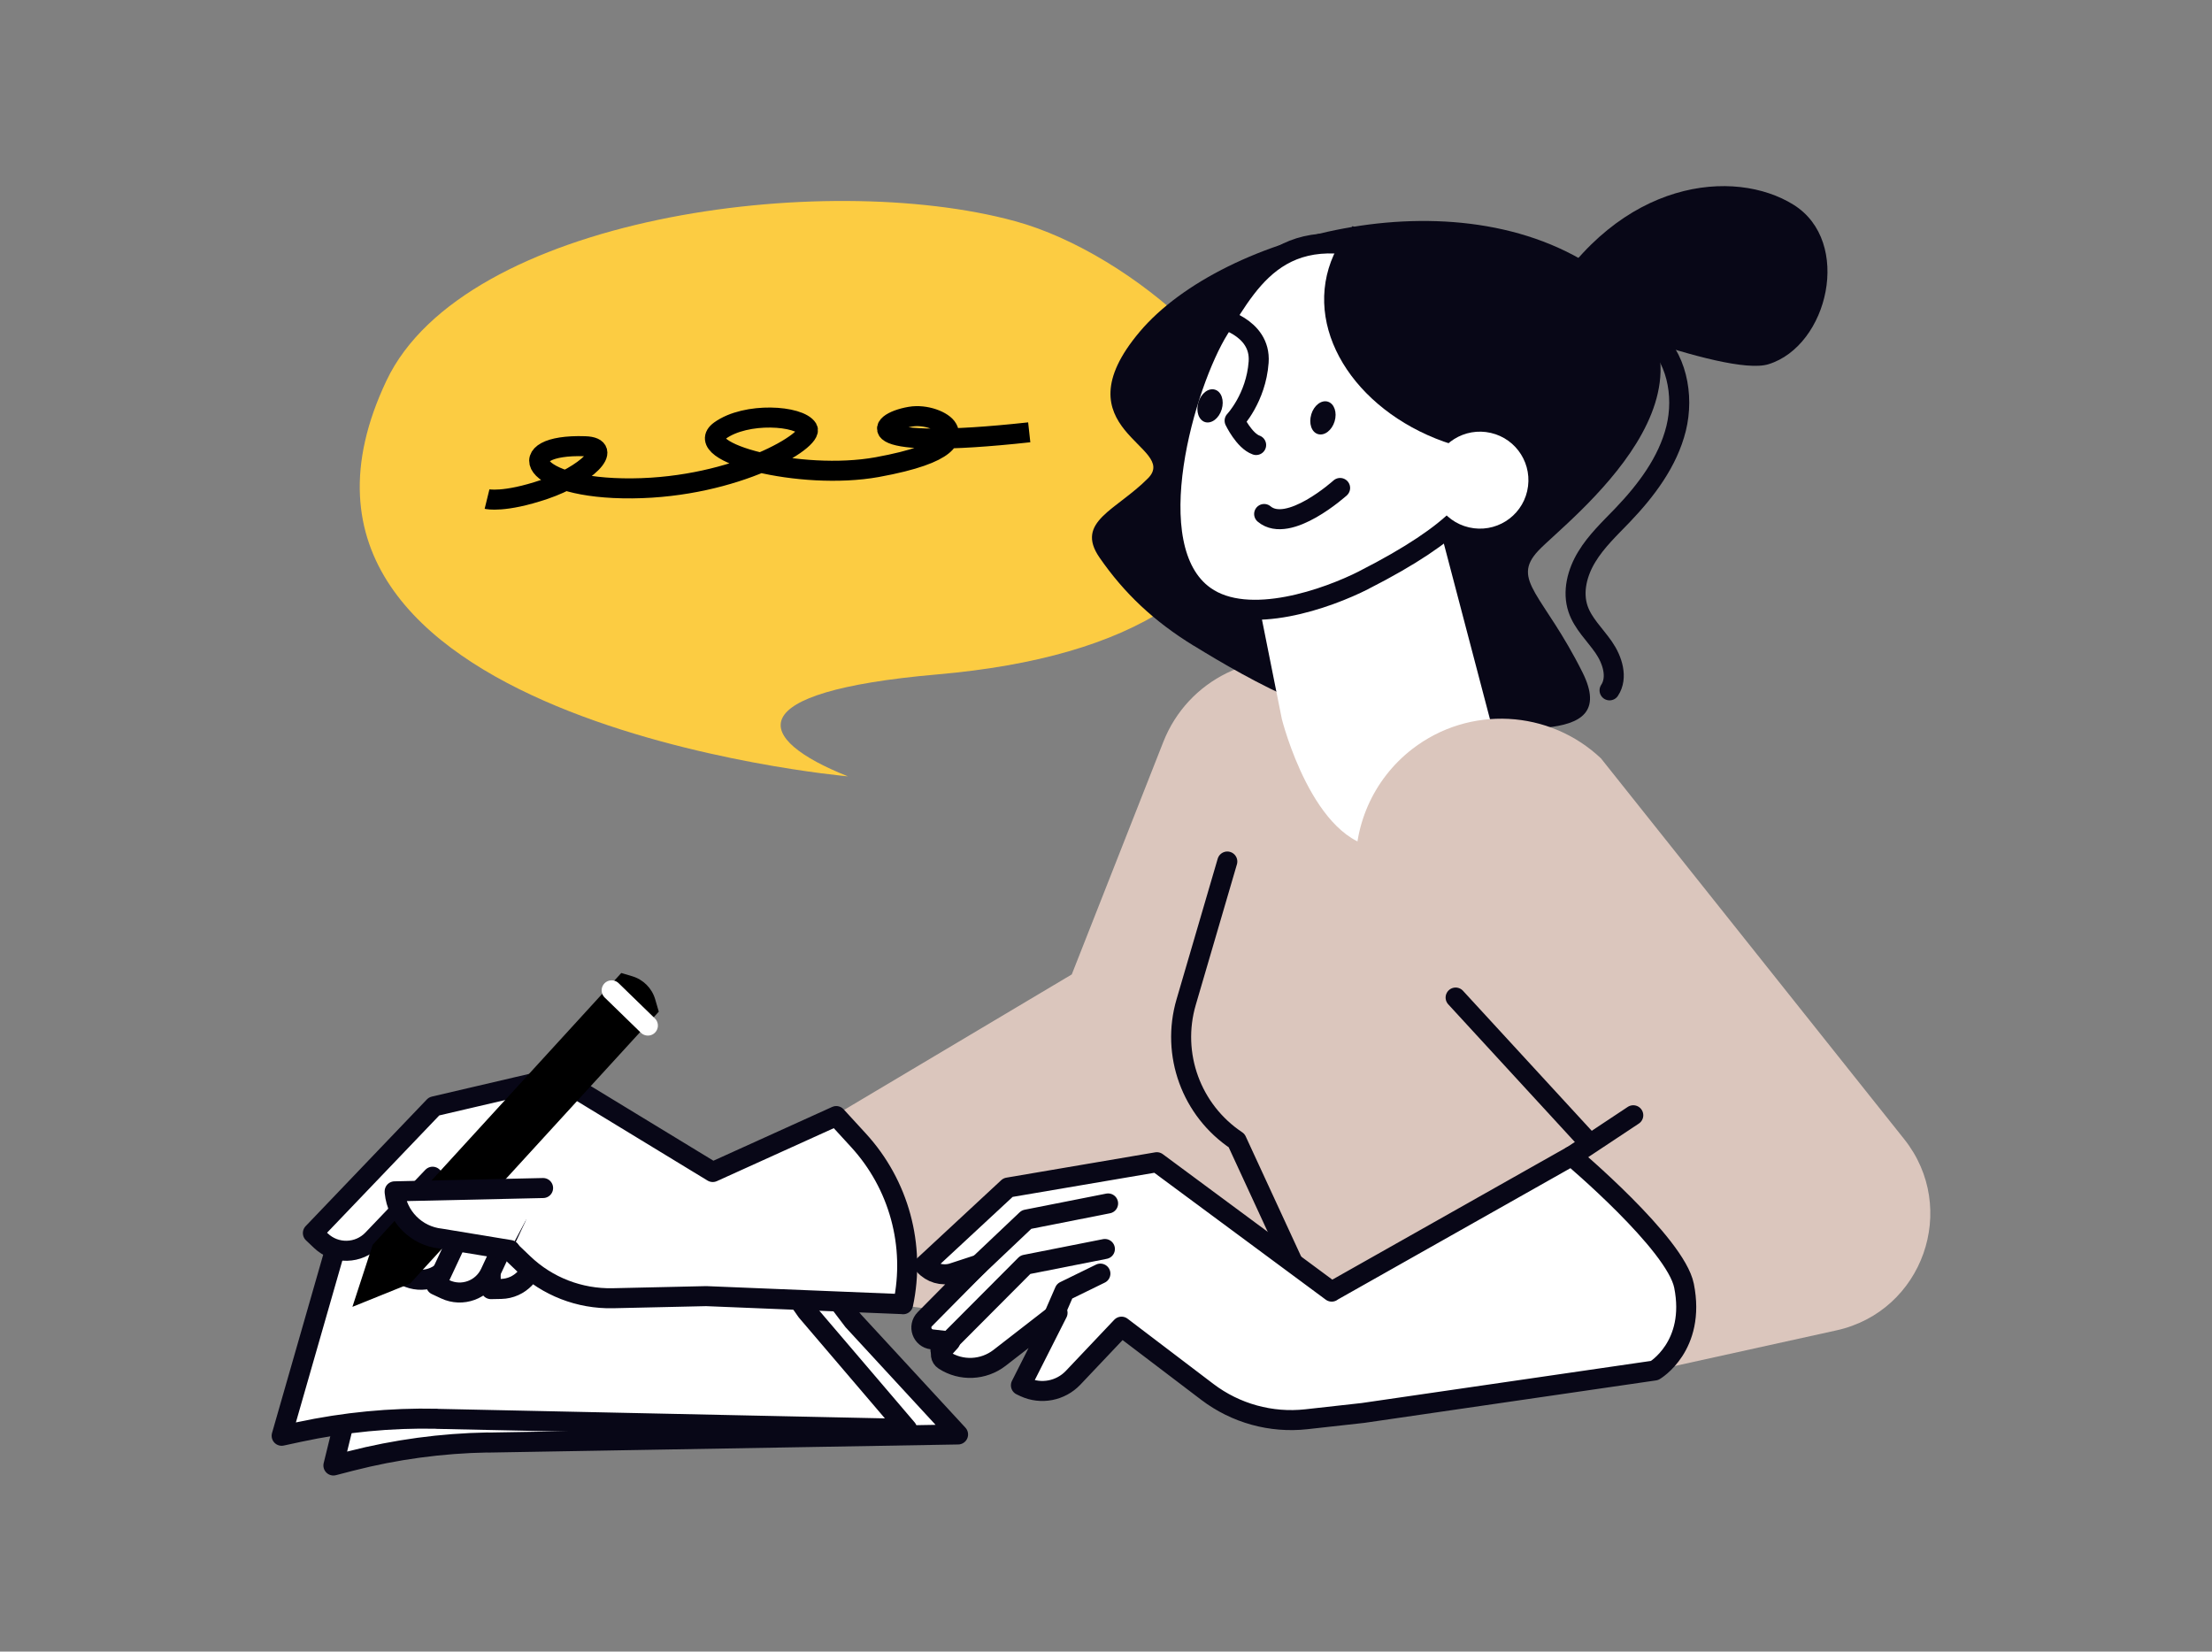 <?xml version="1.0" encoding="UTF-8"?>
<svg xmlns="http://www.w3.org/2000/svg" id="Ebene_2" data-name="Ebene 2" viewBox="0 0 221 165">
  <rect x="0" y="0" width="221" height="165" fill="#808080" stroke="none"/>
  <defs>
    <style>
      .cls-1 {
        fill: #080717;
      }

      .cls-2 {
        stroke: #fff;
      }

      .cls-2, .cls-3, .cls-4 {
        stroke-linecap: round;
        stroke-linejoin: round;
      }

      .cls-2, .cls-3, .cls-4, .cls-5 {
        stroke-width: 2px;
      }

      .cls-2, .cls-4, .cls-5 {
        fill: none;
      }

      .cls-6 {
        fill: #fccc42;
      }

      .cls-7 {
        fill: #dbc6bd;
      }

      .cls-8, .cls-3 {
        fill: #fff;
      }

      .cls-3, .cls-4 {
        stroke: #080717;
      }

      .cls-9 {
        fill: #f4faff;
        isolation: isolate;
        opacity: 0;
      }

      .cls-5 {
        stroke: #000;
        stroke-miterlimit: 10;
      }
    </style>
  </defs>
  <g id="Ebene_1-2" data-name="Ebene 1">
    <g id="Gruppe_31" data-name="Gruppe 31">
      <rect id="Rechteck_14" data-name="Rechteck 14" class="cls-9" width="221" height="165"></rect>
    </g>
    <g id="Ebene_5" data-name="Ebene 5">
      <g>
        <path class="cls-3" d="M48.74,144.12l46.98-.81-10.48-11.36-5.95-7.84-40.38-.52-5.6,22.82,1.74-.45c4.48-1.15,9.07-1.77,13.68-1.85Z"></path>
        <path class="cls-3" d="M43.64,141.75l46.98,1-10.03-11.75-5.64-8.07-40.33-2.07-6.48,22.58,1.76-.38c4.53-.97,9.13-1.42,13.74-1.32Z"></path>
        <path class="cls-7" d="M154.77,73.16l-22.89-6.71c-6.42-1.88-13.2,1.44-15.65,7.66l-9.15,23.24-27.31,16.25,6.22,16.25,56.34,7.6,12.44-64.29Z"></path>
        <path class="cls-6" d="M84.7,77.56s-62.21-5.53-46.09-39.53c7.76-16.36,43.65-21.17,62.82-15.93,11.86,3.24,26.35,16.36,24.67,24.84-2.27,11.48-12.56,18.71-32.48,20.44-19.92,1.74-18.3,6.44-8.93,10.17Z"></path>
        <g>
          <path class="cls-3" d="M48.82,118.39l.23,10.4,1.02-.02c1.86-.04,3.34-1.58,3.29-3.45l-.14-6.12-4.41-.81Z"></path>
          <path class="cls-3" d="M90.22,130.29l-19.66-.8-9.34.21c-3.32.07-6.53-1.17-8.93-3.47l-9.07-8.67-5.99,6.27c-1.4,1.46-3.71,1.51-5.17.12l-.8-.76,12.11-12.66,12.33-2.88,15.51,9.44,12.34-5.59,2.21,2.41c4.06,4.42,5.72,10.53,4.47,16.39h0Z"></path>
          <path class="cls-3" d="M46.17,118.7l-7.19,7.52.74.7c1.35,1.29,3.48,1.24,4.77-.11l4.23-4.43-2.55-3.69Z"></path>
          <path class="cls-3" d="M47.98,118.96l-4.41,9.42.92.43c1.69.79,3.69.06,4.48-1.62l2.6-5.55-3.59-2.68Z"></path>
          <g>
            <path d="M62.07,97.21l-24.84,27.16-2.02,6.19,5.77-2.33,24.84-27.16-.36-1.23c-.32-1.11-1.19-1.98-2.3-2.31l-1.08-.32Z"></path>
            <line class="cls-2" x1="61.11" y1="98.94" x2="64.73" y2="102.46"></line>
          </g>
          <path class="cls-3" d="M54.26,118.69l-14.83.33v.08c.24,2.44,2.16,4.38,4.6,4.64l6.92,1.14"></path>
        </g>
        <g>
          <path class="cls-1" d="M119.27,64.51c5.51,3.38,15.11,8.92,22.78,8.29,7.68-.63,19.97,2.22,16.06-5.62-3.91-7.83-7.21-9.2-4.41-12.17,2.8-2.97,21-16.53,6.93-27.32-14.07-10.79-38.45-4.39-46.75,5.44-8.3,9.83,3.97,11.46.82,14.65-3.15,3.19-7.33,4.33-4.85,7.92,2.48,3.59,5.45,6.38,9.41,8.81Z"></path>
          <path class="cls-8" d="M128.07,71.84l-5.34-26.71,18.16-3.63,8.86,33.73s-3.33,9.82-11.84,9.44c-6.7-.31-9.84-12.83-9.84-12.83Z"></path>
          <path class="cls-1" d="M154.42,30.29s17.93,7.43,22.26,6.1c5.99-1.84,8.41-12.25,2.52-15.93-5.89-3.68-17.34-2.65-24.77,9.83Z"></path>
          <path class="cls-3" d="M136.27,57.95c-3.56,1.81-11.52,4.71-15.9,1.6-6.82-4.84-1.93-21.32,1.42-26.68,3.35-5.35,6.83-12.11,19.62-6.35,12.78,5.76,2.91,9.64,2.91,9.64,0,0-1.44,4.69.1,6.39s10.82,5.75-8.14,15.39Z"></path>
          <path class="cls-4" d="M121.63,31.71s4.38.88,4.12,4.47-2.4,5.85-2.4,5.85c0,0,.96,2.01,2.15,2.43"></path>
          <path class="cls-4" d="M126.3,51.35c2.44,2.05,7.59-2.6,7.59-2.6"></path>
          <path class="cls-1" d="M131.01,41.39c.27-.89,1.01-1.46,1.66-1.26.64.2.94,1.08.67,1.97-.27.89-1.01,1.46-1.66,1.27s-.94-1.08-.67-1.97Z"></path>
          <path class="cls-1" d="M119.73,40.19c.27-.89,1.01-1.46,1.66-1.26s.94,1.08.67,1.97c-.27.89-1.01,1.46-1.66,1.27-.64-.2-.94-1.08-.67-1.97Z"></path>
          <path class="cls-1" d="M152.71,44.59c-.07.3-.15.59-.24.87-1.82.04-3.71-.14-5.63-.58-9.59-2.22-15.98-10.01-14.27-17.4.43-1.85,1.32-3.49,2.57-4.89,11.97,5.52,19.37,14.22,17.57,22Z"></path>
          <path class="cls-8" d="M143.14,46.88c-.6,2.61,1.02,5.21,3.63,5.81,2.61.6,5.21-1.02,5.81-3.63.6-2.61-1.02-5.21-3.63-5.81-2.61-.6-5.21,1.02-5.81,3.63Z"></path>
          <path class="cls-4" d="M164.84,33.39c2.67,2.17,3.44,6.08,2.62,9.42-.83,3.34-2.99,6.19-5.37,8.68-1.26,1.31-2.61,2.58-3.55,4.13-.95,1.55-1.46,3.49-.88,5.21.49,1.46,1.68,2.56,2.56,3.83.88,1.27,1.44,3.03.59,4.31"></path>
        </g>
        <path class="cls-5" d="M48.66,49.86s1.67.41,5.74-.97c4.07-1.38,7.08-4.21,4.05-4.31-7.51-.25-5.68,4.3,4.71,4.21,10.39-.09,18.2-4.84,17.52-5.97-.8-1.32-6.13-1.69-8.75.2-3,2.17,8.06,5.03,15.7,3.65,7.64-1.39,7.45-3.08,7.03-3.85-.41-.76-2.19-1.45-3.71-1.19-3.63.62-5.13,3.42,11.88,1.56"></path>
        <path class="cls-7" d="M159.98,75.8l30.27,38.01c5.5,6.91,1.86,17.2-6.77,19.1l-19.06,4.2-7.94-14.6-17.58,4.75-3.4-39.66c-.43-4.93,1.68-9.74,5.6-12.77h0c5.67-4.38,13.69-3.97,18.89.97Z"></path>
        <line class="cls-3" x1="145.43" y1="99.66" x2="158.57" y2="113.95"></line>
        <path class="cls-3" d="M133.05,129.04l-17.47-12.93-14.87,2.53-8.36,7.76c.69.77,1.76,1.09,2.76.81l2.69-.88-5.4,5.46c-.7.71-.28,1.91.71,2.02l1.83.21-.76.84c-.28.31-.22.8.14,1.03h0c1.71,1.11,3.93,1.01,5.54-.23l5.8-4.5-3.66,7.24.38.18c1.64.75,3.58.38,4.83-.93l4.84-5.11,8.58,6.52c2.82,2.14,6.36,3.12,9.88,2.73l5.67-.63,29.13-4.24s4.15-2.42,2.94-8.47c-.84-4.21-11.23-12.96-11.23-12.96l-23.96,13.53Z"></path>
        <polyline class="cls-4" points="110.71 120.23 102.56 121.84 95.73 128.31"></polyline>
        <polyline class="cls-4" points="110.39 124.78 102.45 126.35 93.96 134.87"></polyline>
        <polyline class="cls-4" points="109.94 127.24 106.36 128.99 105.14 131.79"></polyline>
        <path class="cls-4" d="M122.62,86.07l-4.11,14.04c-1.53,5.22.51,10.82,5.04,13.84h0l5.53,11.98"></path>
        <line class="cls-4" x1="163.18" y1="111.42" x2="157.01" y2="115.51"></line>
      </g>
    </g>
  </g>
</svg>
